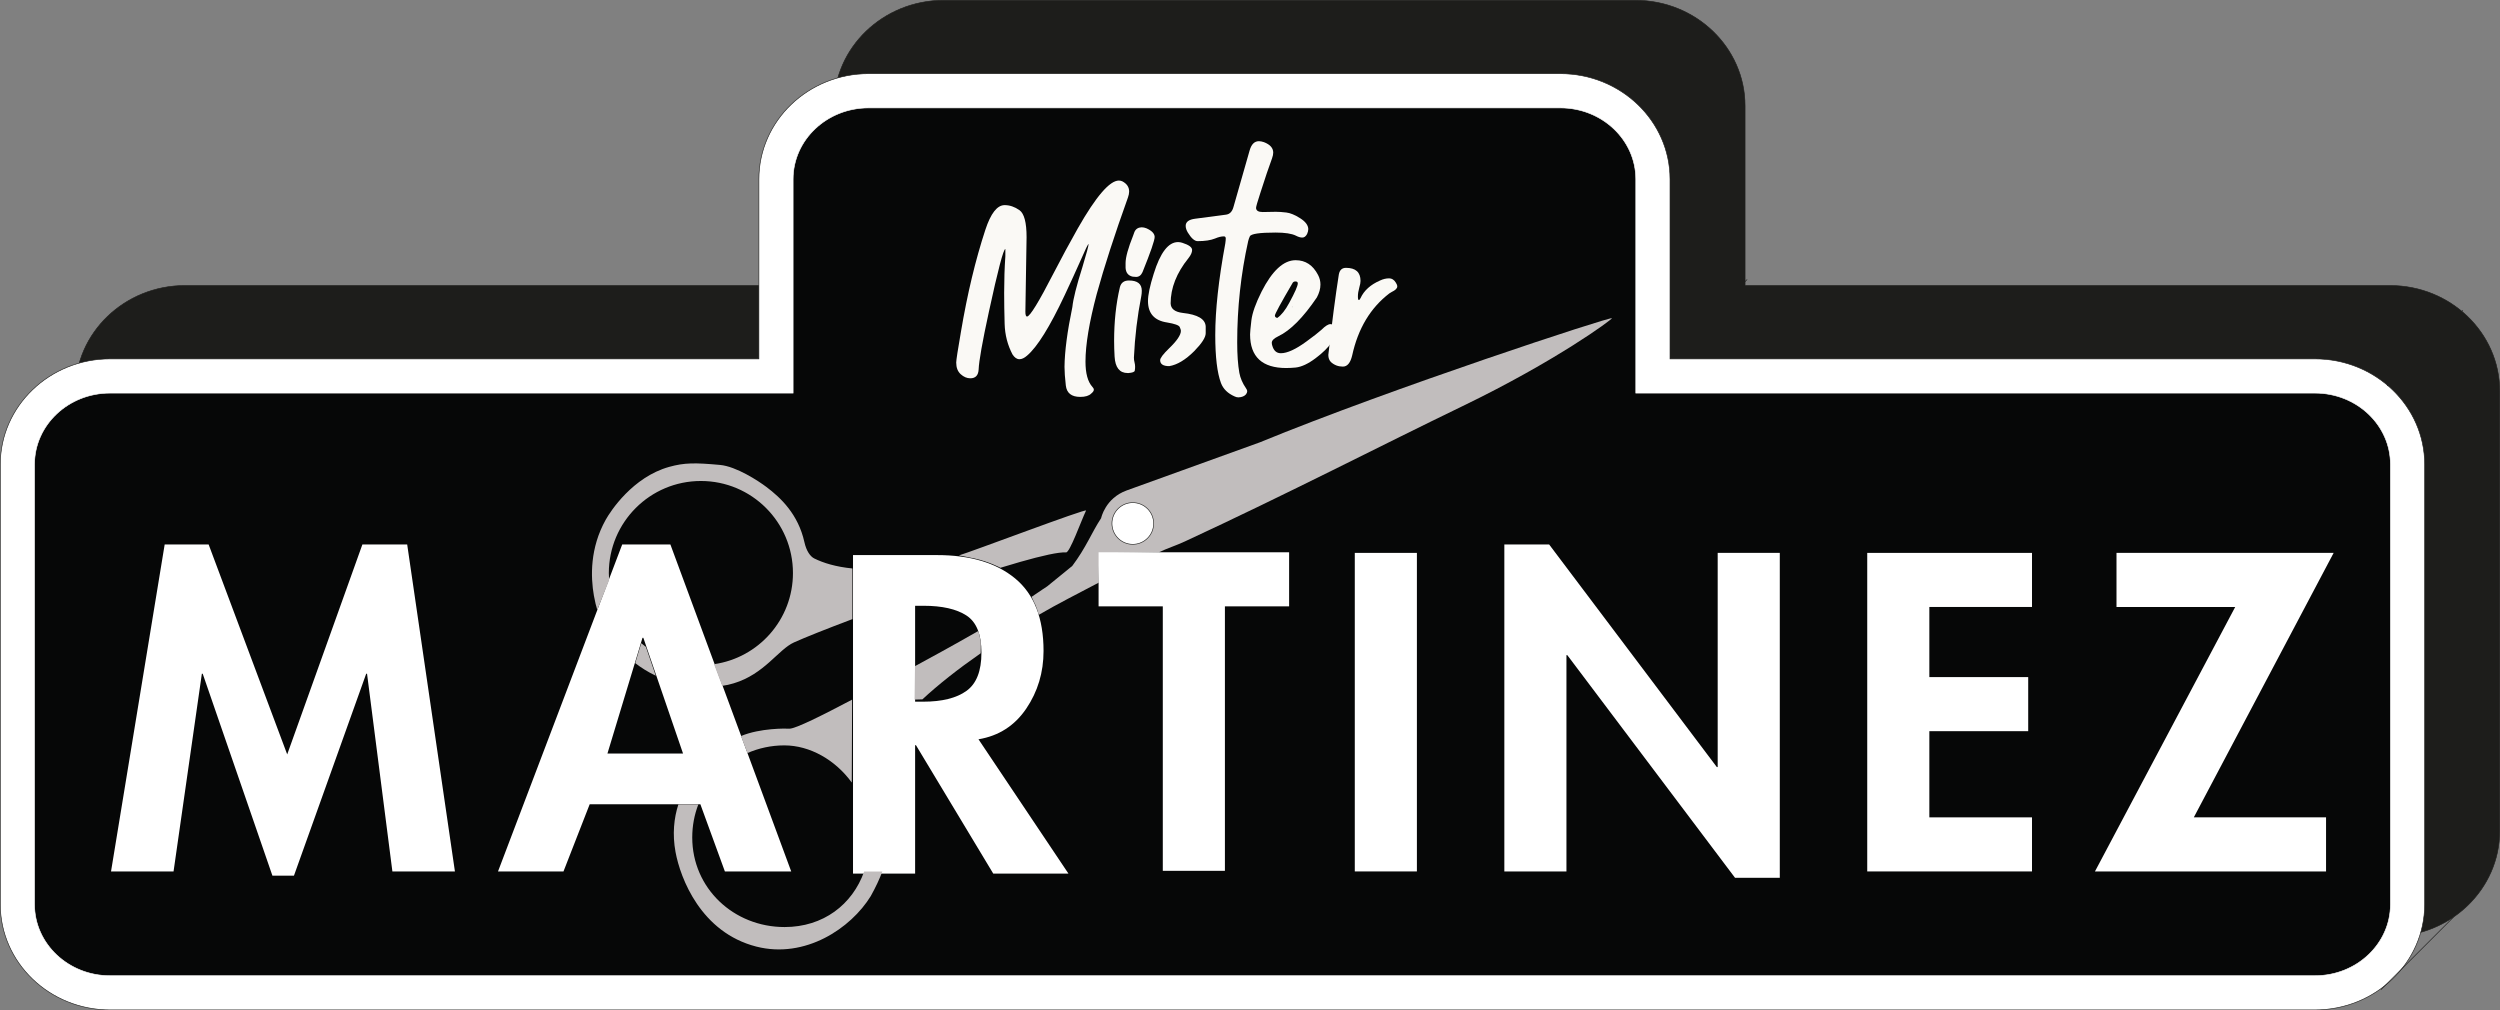 <?xml version="1.0" encoding="UTF-8"?>
<svg id="Capa_2" data-name="Capa 2" xmlns="http://www.w3.org/2000/svg" viewBox="0 0 4142.25 1673.84">
  <rect x="0" y="0" width="4142.25" height="1673.84" fill="#808080" stroke="none"/>
  <defs>
    <style>
      .cls-1, .cls-2 {
        fill: #fff;
      }

      .cls-3 {
        fill: #faf9f5;
      }

      .cls-4 {
        fill: #060707;
        stroke: #fff;
      }

      .cls-4, .cls-2, .cls-5, .cls-6 {
        stroke-miterlimit: 10;
      }

      .cls-2, .cls-5, .cls-6 {
        stroke: #1d1d1b;
      }

      .cls-5 {
        fill: #1d1d1b;
      }

      .cls-7 {
        fill: #c1bdbd;
      }

      .cls-6 {
        fill: none;
      }
    </style>
  </defs>
  <g id="Capa_1-2" data-name="Capa 1">
    <g>
      <path class="cls-5" d="M306.52,1551.76c-100.18,0-181.69-78.43-181.69-174.84v-729.03c0-96.41,81.5-174.84,181.69-174.84h1075.22V175.34c0-96.41,81.5-174.84,181.68-174.84h1146.27c100.18,0,181.69,78.43,181.69,174.84v297.72h1068.69c100.18,0,181.69,78.43,181.69,174.84v729.03c0,96.41-81.5,174.84-181.69,174.84H306.52Z"/>
      <path class="cls-2" d="M182.19,1673.34c-100.18,0-181.69-78.43-181.69-174.84v-729.03c0-96.41,81.5-174.84,181.69-174.84h1075.22v-297.72c0-96.41,81.5-174.84,181.68-174.84h1146.27c100.18,0,181.69,78.43,181.69,174.84v297.72h1068.69c100.18,0,181.69,78.43,181.69,174.84v729.03c0,96.41-81.5,174.84-181.69,174.84H182.19Z"/>
      <path class="cls-4" d="M3835.73,651.32h-1125.38v-354.41c0-65.25-55.96-118.15-124.99-118.15h-1146.27c-69.03,0-124.99,52.9-124.99,118.15v354.41H182.19c-69.03,0-124.99,52.9-124.99,118.15v729.03c0,65.25,55.96,118.15,124.99,118.15h3653.55c69.03,0,124.99-52.9,124.99-118.15v-729.03c0-65.25-55.96-118.15-124.99-118.15Z"/>
      <g>
        <path class="cls-3" d="M1789.86,657.62c-14.49,0-22.47-6.32-23.91-18.97-1.45-12.65-2.17-22.92-2.17-30.83.26-25.55,4.61-58.62,13.04-99.2,1.32-13.17,6.85-35.18,16.6-66,6.85-22.66,10.28-35.44,10.28-38.34-1.06,0-5.67,9.49-13.83,28.46-7.11,16.08-15.68,34.78-25.69,56.12-24.77,52.7-45.59,86.16-62.45,100.39-4.48,3.95-8.7,5.93-12.65,5.93-4.22,0-8.04-2.63-11.46-7.9-8.17-15.54-12.52-32.41-13.04-50.59-.53-18.18-.79-35.44-.79-51.78,0-20.81.65-40.97,1.98-60.47v-11.86c-3.16,0-12.25,34.65-27.27,103.95-10.81,49.8-16.47,81.68-17,95.65-.53,9.75-5.14,14.62-13.83,14.62-5.53,0-10.81-2.24-15.81-6.72-5-4.48-7.51-10.94-7.51-19.37,0-3.95,2.64-21.08,7.9-51.38,10.54-62.45,23.97-118.57,40.31-168.37,8.95-27.4,19.63-41.1,32.01-41.1,8.43,0,16.6,2.77,24.5,8.3s11.86,20.42,11.86,44.66l-1.98,123.71c0,5.27.92,7.91,2.77,7.91,4.74,0,19.5-24.11,44.27-72.33,12.65-24.5,25.95-49.14,39.92-73.91,30.04-52.7,52.7-79.05,67.98-79.05,1.84,0,3.69.4,5.53,1.19,7.64,3.95,11.46,9.62,11.46,17,0,2.9-.66,6.19-1.98,9.88-22.13,61.66-39.39,115.01-51.78,160.07-12.39,46.64-18.58,83.93-18.58,111.85,0,19.5,3.82,33.46,11.46,41.89,1.58,1.58,2.37,3.16,2.37,4.74,0,1.84-1.45,3.95-4.35,6.32-3.69,3.69-9.75,5.53-18.18,5.53Z"/>
        <path class="cls-3" d="M1869.7,618.09h-1.19c-13.44,0-20.69-9.09-21.74-27.27-.53-8.95-.79-17.65-.79-26.08,0-31.88,3.16-61.39,9.49-88.53,1.84-7.64,6.85-11.46,15.02-11.46,14.23,0,21.34,5.67,21.34,17,0,3.16-.27,6.06-.79,8.7-6.59,33.47-10.67,67.46-12.25,101.97,0,2.9.33,5.53.99,7.91.65,2.37.99,4.87.99,7.51,0,2.11-.2,4.21-.59,6.32-.4,2.11-3.89,3.42-10.47,3.95ZM1882.35,458.81l-5.53-.4c-7.38-1.58-11.33-6.45-11.86-14.62v-7.9c0-9.49,4.21-24.76,12.65-45.85l1.98-5.53c2.11-5,6.06-7.64,11.86-7.9,2.63,0,5.27.53,7.9,1.58,8.96,3.95,13.57,8.7,13.83,14.23,0,5.8-6.72,25.29-20.16,58.5-2.37,5.27-5.93,7.91-10.67,7.91Z"/>
        <path class="cls-3" d="M1937.28,606.63c-10.02,0-15.02-3.3-15.02-9.88,0-3.42,4.87-9.88,14.62-19.37,13.17-12.65,19.76-22.39,19.76-29.25,0-1.32-.66-3.42-1.98-6.32-1.32-2.9-8.3-5.4-20.95-7.51-21.08-3.16-31.62-15.02-31.62-35.57,0-10.01,3.16-25.03,9.49-45.06,10.8-35.04,24.24-52.57,40.31-52.57,2.37,0,4.74.4,7.11,1.19,10.8,3.43,16.2,7.38,16.2,11.86,0,3.95-1.98,8.44-5.93,13.44-19.76,24.5-29.64,49.54-29.64,75.1.26,8.96,6.98,14.23,20.16,15.81,24.76,2.64,37.41,10.15,37.94,22.53v11.07c0,6.86-6.32,16.74-18.97,29.64-14.49,14.49-28.33,22.79-41.5,24.9Z"/>
        <path class="cls-3" d="M2051.9,658.41c-2.11,0-4.22-.53-6.32-1.58-11.33-5.01-18.84-12.39-22.53-22.13-6.32-16.87-9.49-43.34-9.49-79.44,0-41.36,5.53-91.95,16.6-151.77.52-3.69.79-6.45.79-8.3,0-2.37-1.06-3.56-3.16-3.56-4.22,0-9.09,1.19-14.62,3.56-7.11,2.9-16.73,4.35-28.85,4.35-5,0-10.41-4.74-16.21-14.23-2.37-3.95-3.56-7.64-3.56-11.07,0-6.58,5.27-10.54,15.81-11.86l50.99-6.72c6.06-.79,10.14-4.87,12.25-12.25l26.88-94.07c2.9-10.28,8.03-15.41,15.41-15.41,2.37,0,5.14.53,8.3,1.58,10.28,3.95,15.41,9.75,15.41,17.39,0,2.64-.66,5.8-1.98,9.49-5.01,13.44-11.46,32.54-19.37,57.31-4.74,14.49-7.11,22.79-7.11,24.9.26,4.48,3.95,6.72,11.07,6.72l21.74-.4c5,0,10.8.4,17.39,1.19,6.58.79,14.23,3.95,22.92,9.49,8.7,5.53,13.17,11.46,13.44,17.79,0,2.64-.66,5.4-1.97,8.3-2.11,3.95-4.74,5.93-7.91,5.93s-6.72-1.05-10.67-3.16c-6.86-3.42-18.05-5.14-33.6-5.14-26.62,0-40.85,2.11-42.69,6.32-1.06,2.11-1.98,4.74-2.77,7.91-12.12,54.54-18.18,110.41-18.18,167.58,0,20.55,1.19,37.41,3.56,50.59,1.58,8.69,5.27,17.25,11.07,25.69,1.32,1.84,1.98,3.42,1.98,4.74,0,1.58-.66,3.29-1.98,5.14-2.64,3.16-6.85,4.87-12.65,5.14Z"/>
        <path class="cls-3" d="M2131.34,609.79c-40.05,0-60.08-18.58-60.08-55.73,0-3.42.73-11.2,2.17-23.32,1.45-12.12,7.05-27.93,16.8-47.43,17.65-34.78,36.49-52.17,56.52-52.17,16.33,0,28.72,8.17,37.15,24.5,2.63,5.01,3.95,10.28,3.95,15.81,0,6.85-1.98,13.97-5.93,21.34-22.66,33.46-44.01,54.94-64.03,64.42-7.11,3.43-10.67,6.98-10.67,10.67,0,1.58.26,3.16.79,4.74,2.37,8.44,7.11,12.65,14.23,12.65,10.54,0,24.63-6.45,42.29-19.37,11.59-8.43,19.89-14.88,24.9-19.37,6.32-6.32,11.33-9.49,15.02-9.49,1.84,0,3.69.66,5.53,1.98,2.9,2.64,4.35,5.93,4.35,9.88,0,4.22-2.7,10.41-8.1,18.58-5.4,8.17-14.23,16.87-26.48,26.08-12.25,9.22-23.26,14.36-33,15.42-5.53.52-10.67.79-15.42.79ZM2116.32,526.79c6.85-4.74,13.44-13.04,19.76-24.9,9.49-17.39,14.23-28.19,14.23-32.41,0-2.11-1.32-3.16-3.95-3.16-1.85,0-3.3.66-4.35,1.98-19.76,33.73-29.64,51.91-29.64,54.54,0,2.11,1.32,3.43,3.95,3.95Z"/>
        <path class="cls-3" d="M2225.01,607.42c-7.65,0-14.23-2.51-19.76-7.51-2.9-2.9-4.35-6.85-4.35-11.86,6.06-53.75,11.86-98.15,17.39-133.2,1.32-7.37,5.27-11.07,11.86-11.07,16.07,0,24.11,7.25,24.11,21.74,0,2.64-.66,6.19-1.98,10.67-1.58,5.53-2.37,10.54-2.37,15.02,0,3.95.52,5.93,1.58,5.93.79,0,1.71-1.05,2.77-3.16,5.79-12.65,16.6-22.39,32.41-29.25,5-2.37,10.01-3.56,15.02-3.56,4.48,0,8.16,2.37,11.07,7.11,1.58,2.37,2.37,4.48,2.37,6.32,0,3.16-3.03,6.19-9.09,9.09-1.58.79-2.9,1.58-3.95,2.37-31.36,23.98-51.91,58.24-61.66,102.76-2.9,12.38-8.04,18.58-15.41,18.58Z"/>
      </g>
      <path class="cls-7" d="M1715.85,1002.94c1.49,3.44,4.77,13.16,5.2,15.4.04.19.13.35.13.35,29.64-17.35,66.06-35.81,99.29-53.32l.78-49.14c21.13.57,98.8-1.09,98.8-1.09,14.09-6.78,28.47-11.21,42.98-17.94,170.98-79.26,327.49-160.15,459.75-224.03,155.69-75.2,248.68-144.09,248.02-145.93-1.16-3.25-365.89,116.24-583.37,205.67,0,0-116.31,41.93-220.68,79.71-35.57,12.88-42.29,45.89-42.29,45.89-16.26,24.78-24.3,47.78-47.81,79.17,0,0-41.56,33.86-41.56,33.86,0,0-12.12,7.93-25.94,17.41"/>
      <path class="cls-1" d="M650.15,1443.88l-42-327.6h-1.4l-119.7,334.6h-35.7l-115.5-334.6h-1.4l-46.9,327.6h-103.6l88.9-541.8h72.8l130.2,347.9,124.6-347.9h74.2l79.1,541.8h-103.6Z"/>
      <path class="cls-1" d="M1160.45,1332.58h-183.4l-43.4,111.3h-108.5l205.8-541.8h79.8l200.2,541.8h-109.9l-40.6-111.3ZM1131.75,1248.58l-65.8-191.8h-1.4l-58.1,191.8h125.3Z"/>
      <path class="cls-1" d="M1621.25,1224.92l149.1,222.6h-124.6l-128.1-212.8h-1.4v212.8h-102.9v-527.8h139.3c55.06,0,98.23,12.95,129.5,38.85,31.26,25.9,46.9,65.92,46.9,120.05,0,35.47-9.57,67.32-28.7,95.55-19.14,28.24-45.5,45.15-79.1,50.75ZM1516.25,1003.72v158.9h13.3c31.26,0,55.18-5.95,71.75-17.85,16.56-11.9,24.85-33.01,24.85-63.35s-8.29-50.86-24.85-61.6c-16.57-10.73-40.25-16.1-71.05-16.1h-14Z"/>
      <path class="cls-1" d="M2029.55,1004.68v438.2h-102.9v-438.2h-106.4v-89.6h315.7v89.6h-106.4Z"/>
      <path class="cls-1" d="M2347.65,916.08v527.8h-102.9v-527.8h102.9Z"/>
      <path class="cls-1" d="M2492.54,1443.88v-541.8h74.2l277.9,368.9h1.4v-354.9h102.9v538.3h-74.2l-277.9-368.9h-1.4v358.4h-102.9Z"/>
      <path class="cls-1" d="M3366.83,1005.68h-170.1v116.2h163.8v89.6h-163.8v142.8h170.1v89.6h-273v-527.8h273v89.6Z"/>
      <path class="cls-1" d="M3634.93,1354.28h219.1v89.6h-382.9l232.4-438.2h-196.7v-89.6h359.8l-231.7,438.2Z"/>
      <path class="cls-2" d="M2141.12,508.44s-.01.15-.02.32c.01-.17.02-.28.02-.32Z"/>
      <line class="cls-1" x1="1709.77" y1="988.81" x2="1709.77" y2="988.81"/>
      <path class="cls-7" d="M1009.23,961.41c-.3-3.93-.46-7.91-.46-11.92,0-84.25,68.3-152.54,152.54-152.54s152.54,68.3,152.54,152.54c0,76.86-56.85,140.45-130.79,151l13.53,35.9c6.82-.94,12.18-2.15,18.96-4.17,51.08-15.23,74.03-56.09,100-67.8,18.3-8.25,53.59-22.31,96.8-38.6v-83.94c-27.28-2.65-48.1-9.09-63.21-16.58-6.63-3.29-13.05-12.38-16.29-26.96-10.27-46.22-39.01-73.43-63.06-91.55-13.01-9.8-49.7-33.97-76.82-36.45-41.36-3.78-59-3.81-84.25,3.24-60.44,16.88-97.14,73.36-105.03,87.45-26.33,47.02-25.13,94.59-19.66,125.84,1.69,9.69,3.8,17.81,5.62,23.86l19.59-49.32ZM1070.18,1071.83c-2.63-1.96-5.2-4.01-7.7-6.14l-10,33.03c9.87,7.64,21.18,14.8,34.1,20.91l-16.4-47.81ZM1657.63,940.75c11.85-3.65,22.23-6.73,32.8-9.75,36.31-10.35,64.04-16.55,75.96-15.73,6.14.42,24.43-50.95,33.07-69.31,2.12-4.51-193.89,69.75-210.68,74.29,0,0,16.38,3.04,26.54,5.26,23.51,5.15,42.31,15.24,42.31,15.24Z"/>
      <circle class="cls-2" cx="1876.92" cy="867.36" r="34.54"/>
      <path class="cls-7" d="M1124.03,1332.75c-7.37,22.51-10.2,49.49-4.74,79.04,8.03,43.41,42.12,133.22,133.86,156.61,80.95,20.64,156.74-30.17,189.61-83.67,8.23-14.74,14.49-28.25,19.15-40.68h-30.13c-19.47,54.84-67.78,91.97-131.85,91.97-84.25,0-152.95-64.21-152.95-148.45,0-19.41,3.53-37.74,10.14-54.81h-33.11Z"/>
      <path class="cls-7" d="M1411.83,1159.25c-49.59,26.12-92.74,47.74-103.54,48.12-5.57-.45-48.79-1.19-80.68,12.23l10.77,28.18c18.72-8.2,39.41-12.75,61.16-12.75,42.57,0,84.67,24.21,111.77,61.59l.53-137.36Z"/>
      <path class="cls-7" d="M1621.05,1045.42c-42.35,24.34-86.39,48.26-105,58.3l-.7,55.43,12.96-.37c26.31-24.44,58.78-50.07,96.6-76.37,0,0,.52-14.55,0-19.36-.48-4.49-3.85-17.63-3.85-17.63Z"/>
      <line class="cls-6" x1="3955.32" y1="639.46" x2="4080.71" y2="514.07"/>
      <line class="cls-6" x1="3945.03" y1="1639.75" x2="4065.11" y2="1519.67"/>
      <line class="cls-6" x1="2767.32" y1="590.61" x2="2894.92" y2="463"/>
    </g>
  </g>
</svg>